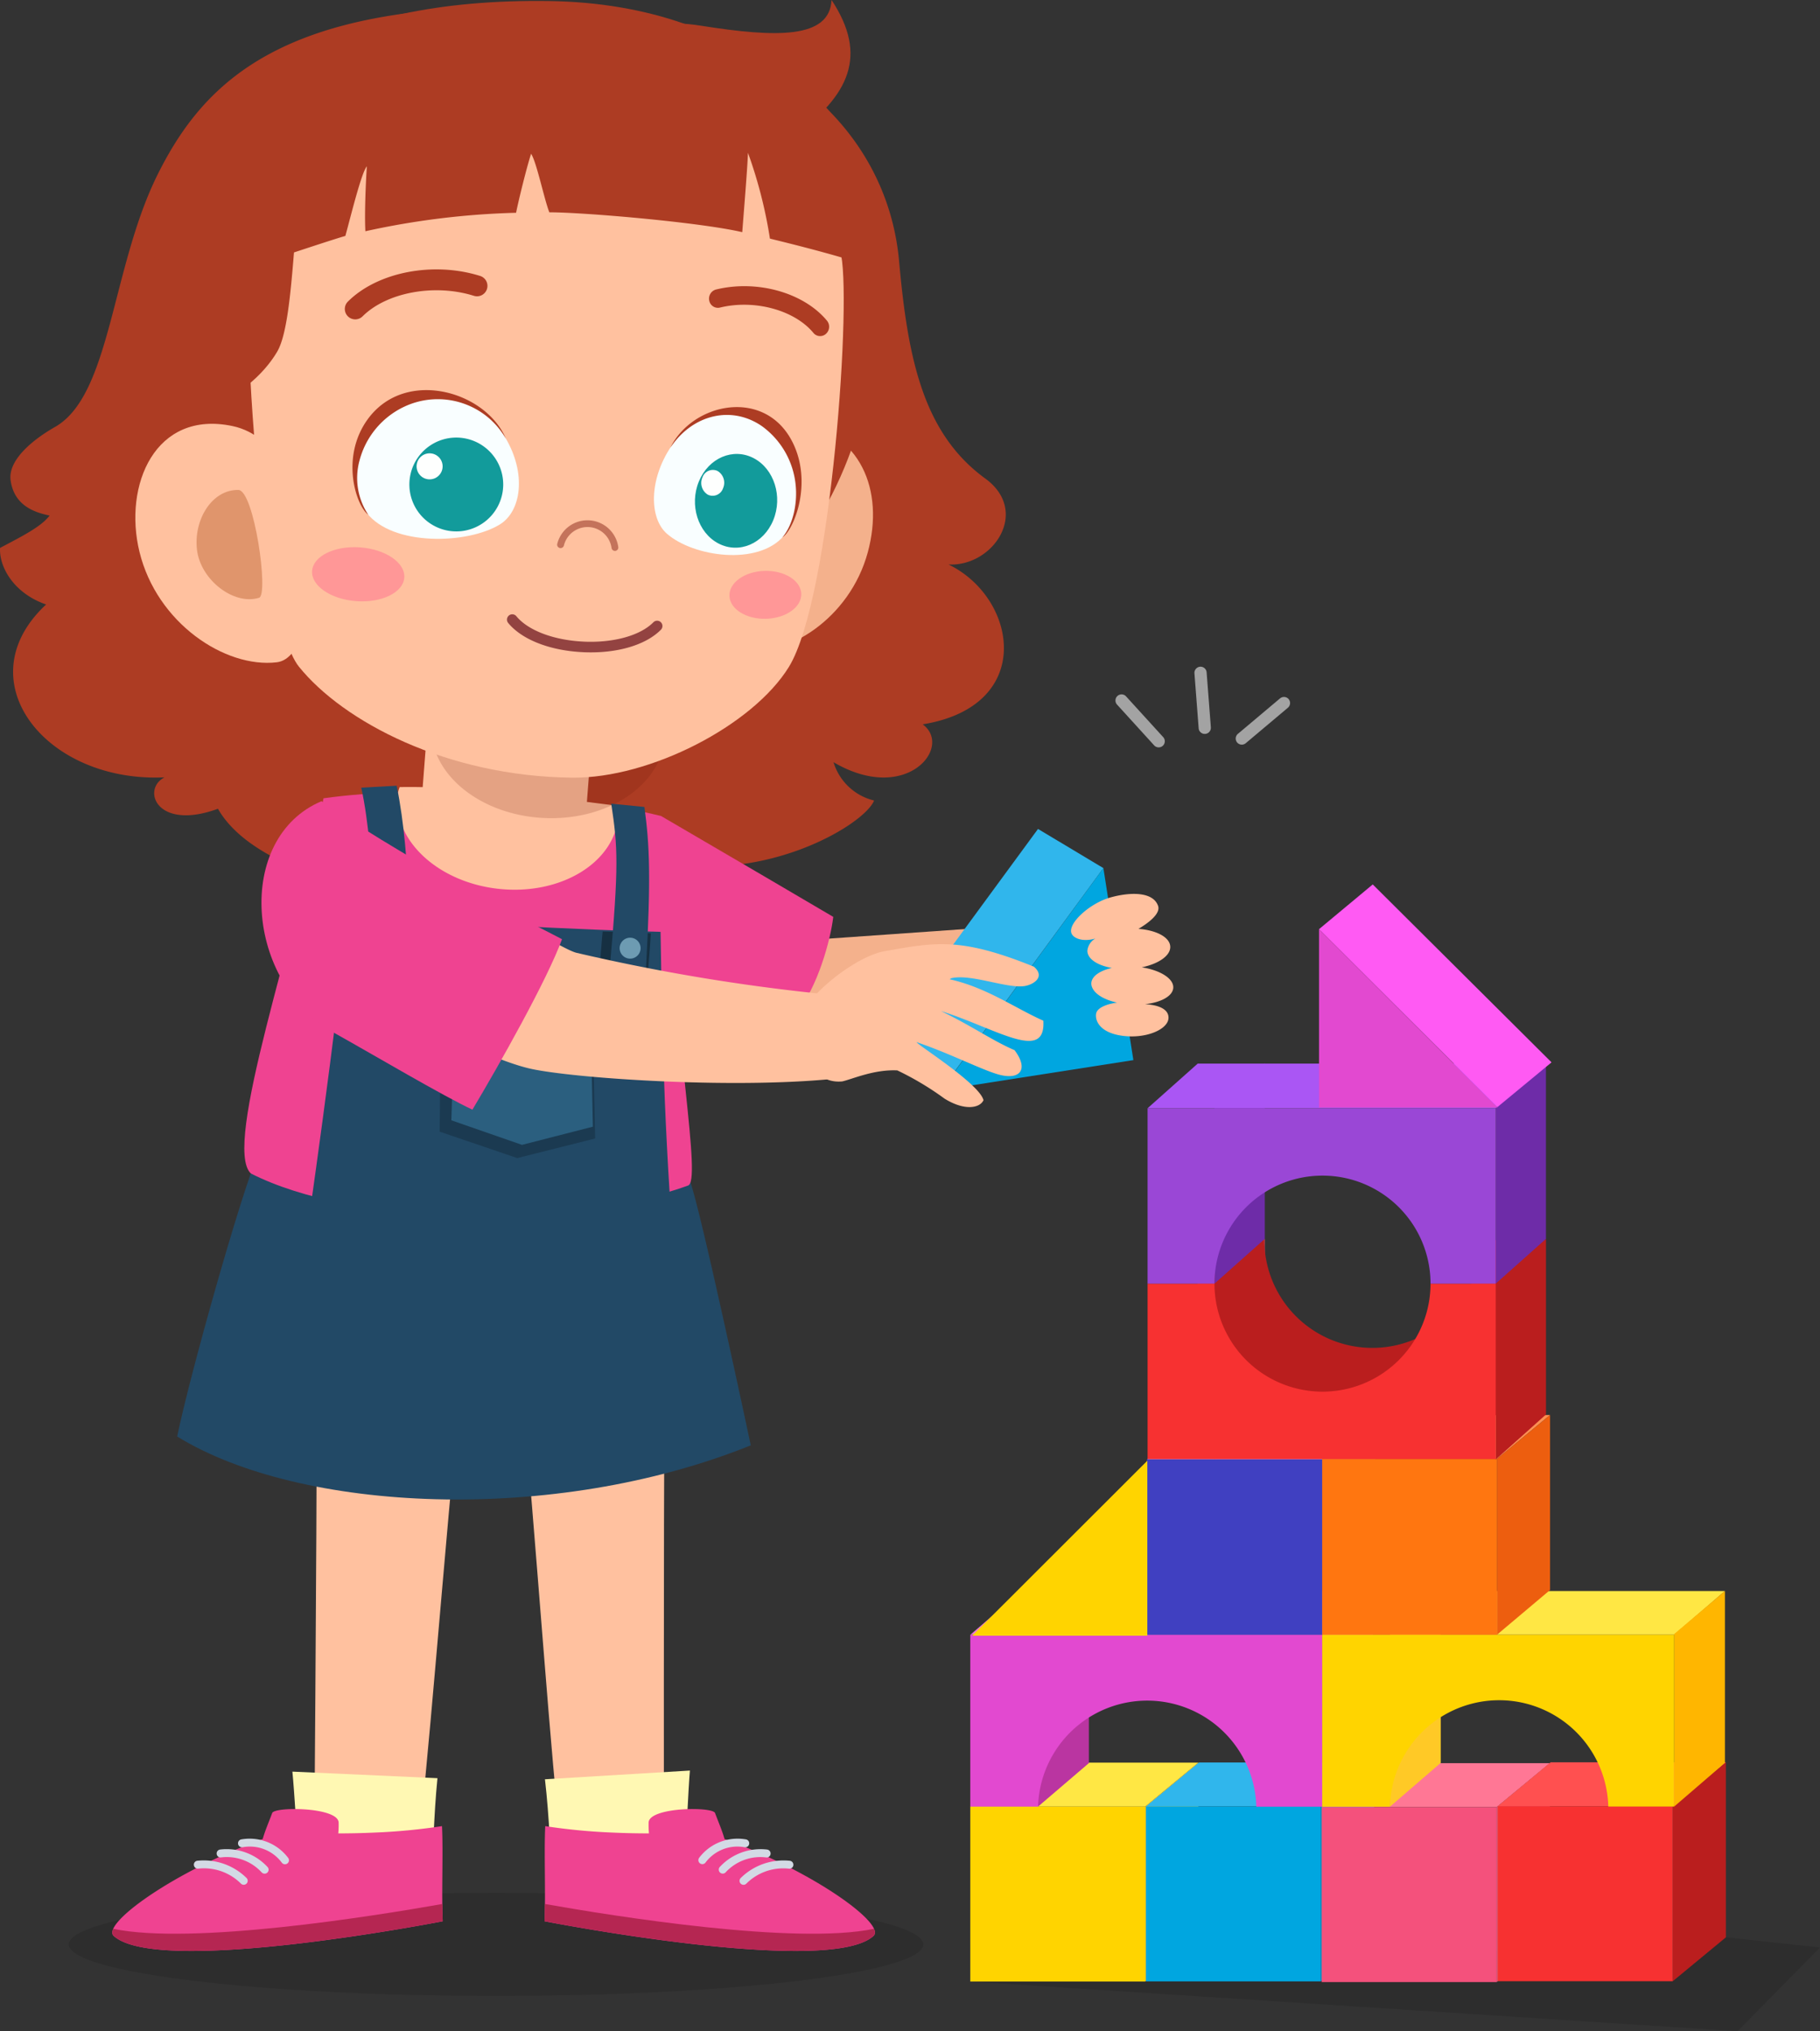 <svg id="Group_1394" data-name="Group 1394" xmlns="http://www.w3.org/2000/svg" width="277.141" height="309.331" viewBox="0 0 277.141 309.331">
  <rect x="0" y="0" width="277.141" height="309.331" fill="#333333" stroke="none"/>
  <g id="Group_1055" data-name="Group 1055" transform="translate(147.75 134.685)">
    <path id="Path_5512" data-name="Path 5512" d="M3202.516,1769.692l115.055-6.735,14.336,1.547-12.565,12.761Z" transform="translate(-3202.516 -1602.62)" opacity="0.12"/>
    <g id="Group_1044" data-name="Group 1044" transform="translate(0 133.737)">
      <path id="Path_5513" data-name="Path 5513" d="M3202.516,1639.291l8.047-6.694h26.683l-8.091,6.694Z" transform="translate(-3202.516 -1632.597)" fill="#ffe744"/>
      <path id="Path_5514" data-name="Path 5514" d="M3333.056,1665.932l8.091-6.686V1632.6l-8.091,6.694Z" transform="translate(-3306.418 -1632.597)" fill="#ffc926"/>
      <rect id="Rectangle_186" data-name="Rectangle 186" width="26.637" height="26.642" transform="translate(0 6.694)" fill="#ffd400"/>
    </g>
    <g id="Group_1045" data-name="Group 1045" transform="translate(26.753 133.714)">
      <path id="Path_5515" data-name="Path 5515" d="M3333.622,1639.172l8.06-6.686h26.683l-8.092,6.686Z" transform="translate(-3333.622 -1632.486)" fill="#30b6ec"/>
      <path id="Path_5516" data-name="Path 5516" d="M3464.226,1665.822l8.091-6.686v-26.649l-8.091,6.686Z" transform="translate(-3437.575 -1632.486)" fill="#0e98ce"/>
      <rect id="Rectangle_187" data-name="Rectangle 187" width="26.651" height="26.649" transform="translate(0 6.686)" fill="#00a6e0"/>
    </g>
    <g id="Group_1046" data-name="Group 1046" transform="translate(0 107.556)">
      <path id="Path_5517" data-name="Path 5517" d="M3260.835,1530.552l-7.735,6.618v-26.23l7.735-6.645Z" transform="translate(-3242.778 -1504.296)" fill="#ba35a1"/>
      <path id="Path_5518" data-name="Path 5518" d="M3210.261,1504.521l-7.745,6.663H3256.1l7.73-6.663Z" transform="translate(-3202.516 -1504.475)" fill="#e877d5"/>
      <path id="Path_5519" data-name="Path 5519" d="M3472.854,1530.731l-7.729,6.631v-26.179l7.729-6.663Z" transform="translate(-3411.538 -1504.475)" fill="#bf59b7"/>
      <path id="Path_5520" data-name="Path 5520" d="M3202.518,1537.173v26.166h10.322a16.626,16.626,0,0,1,33.238.013H3256.1v-26.179Z" transform="translate(-3202.518 -1530.464)" fill="#e249d0"/>
    </g>
    <g id="Group_1047" data-name="Group 1047" transform="translate(53.509 133.819)">
      <path id="Path_5521" data-name="Path 5521" d="M3464.743,1639.688,3472.8,1633h26.683l-8.092,6.688Z" transform="translate(-3464.743 -1633)" fill="#ff7795"/>
      <path id="Path_5522" data-name="Path 5522" d="M3595.344,1666.336l8.092-6.686V1633l-8.092,6.688Z" transform="translate(-3568.694 -1633)" fill="#d85977"/>
      <rect id="Rectangle_188" data-name="Rectangle 188" width="26.65" height="26.649" transform="translate(0 6.687)" fill="#f4517c"/>
    </g>
    <g id="Group_1048" data-name="Group 1048" transform="translate(80.313 133.688)">
      <path id="Path_5523" data-name="Path 5523" d="M3596.1,1639.046l8.059-6.687h26.683l-8.091,6.687Z" transform="translate(-3596.095 -1632.36)" fill="#ff5050"/>
      <path id="Path_5524" data-name="Path 5524" d="M3726.7,1665.7l8.091-6.686V1632.36l-8.091,6.687Z" transform="translate(-3700.046 -1632.36)" fill="#ba1e1e"/>
      <rect id="Rectangle_189" data-name="Rectangle 189" width="26.65" height="26.649" transform="translate(0 6.687)" fill="#f73131"/>
    </g>
    <g id="Group_1049" data-name="Group 1049" transform="translate(53.587 107.51)">
      <path id="Path_5525" data-name="Path 5525" d="M3523.434,1530.328,3515.7,1537v-26.288l7.738-6.645Z" transform="translate(-3505.376 -1504.072)" fill="#ffc926"/>
      <path id="Path_5526" data-name="Path 5526" d="M3472.854,1504.521l-7.729,6.663h53.6l7.73-6.663Z" transform="translate(-3465.125 -1504.429)" fill="#ffe744"/>
      <path id="Path_5527" data-name="Path 5527" d="M3735.516,1530.686l-7.73,6.659v-26.271l7.73-6.553Z" transform="translate(-3674.188 -1504.429)" fill="#ffb600"/>
      <path id="Path_5528" data-name="Path 5528" d="M3465.125,1537.173v26.179h10.32a16.629,16.629,0,0,1,33.247-.018h10.032v-26.161Z" transform="translate(-3465.125 -1530.418)" fill="#ffd400"/>
    </g>
    <g id="Group_1050" data-name="Group 1050" transform="translate(26.894 80.906)">
      <path id="Path_5529" data-name="Path 5529" d="M3334.315,1380.382l8.059-6.687h26.683l-8.049,6.687Z" transform="translate(-3334.315 -1373.696)" fill="#a66dc6"/>
      <path id="Path_5530" data-name="Path 5530" d="M3465.125,1407.054l8.05-6.709V1373.7l-8.05,6.687Z" transform="translate(-3438.432 -1373.696)" fill="#7d4fa8"/>
      <rect id="Rectangle_190" data-name="Rectangle 190" width="26.693" height="26.672" transform="translate(0 6.687)" fill="#4040c1"/>
    </g>
    <g id="Group_1051" data-name="Group 1051" transform="translate(53.587 80.798)">
      <path id="Path_5531" data-name="Path 5531" d="M3465.125,1379.853l8.017-6.687h26.684l-8.092,6.687Z" transform="translate(-3465.125 -1373.166)" fill="#ff9053"/>
      <path id="Path_5532" data-name="Path 5532" d="M3595.522,1406.633l8.091-6.817v-26.65l-8.091,6.687Z" transform="translate(-3568.914 -1373.166)" fill="#ed5e0f"/>
      <rect id="Rectangle_191" data-name="Rectangle 191" width="26.609" height="26.78" transform="translate(0 6.687)" fill="#ff7610"/>
    </g>
    <path id="Path_5533" data-name="Path 5533" d="M3203.908,1433.935h26.677v-26.649Z" transform="translate(-3203.625 -1319.526)" fill="#ffd400"/>
    <g id="Group_1052" data-name="Group 1052" transform="translate(26.997 53.979)">
      <path id="Path_5534" data-name="Path 5534" d="M3392.4,1241.74l-7.657,6.813v26.788l7.657-6.857Z" transform="translate(-3374.552 -1241.74)" fill="#e8546d"/>
      <path id="Path_5535" data-name="Path 5535" d="M3602.26,1241.74l-7.652,6.815v26.786l7.652-6.857Z" transform="translate(-3541.596 -1241.74)" fill="#ba1e1e"/>
      <path id="Path_5536" data-name="Path 5536" d="M3372.025,1269.147v-26.711h10.189a16.446,16.446,0,1,0,32.892.023h9.942v26.688Z" transform="translate(-3364.433 -1242.294)" fill="#ba1e1e"/>
      <path id="Path_5537" data-name="Path 5537" d="M3334.82,1301.835v-26.707h10.187a16.449,16.449,0,1,0,32.9,0h9.927v26.706Z" transform="translate(-3334.82 -1268.315)" fill="#f73131"/>
    </g>
    <g id="Group_1053" data-name="Group 1053" transform="translate(26.997 27.236)">
      <path id="Path_5538" data-name="Path 5538" d="M3392.4,1137.424l-7.657,6.813v-26.784l7.657-6.773Z" transform="translate(-3374.552 -1110.681)" fill="#6e2ca8"/>
      <path id="Path_5539" data-name="Path 5539" d="M3342.456,1110.912l-7.636,6.8h53.012l7.652-6.8Z" transform="translate(-3334.82 -1110.865)" fill="#aa56f4"/>
      <path id="Path_5540" data-name="Path 5540" d="M3602.26,1137.608l-7.652,6.815v-26.786l7.652-6.726Z" transform="translate(-3541.596 -1110.865)" fill="#6e2ca8"/>
      <path id="Path_5541" data-name="Path 5541" d="M3334.82,1144.238v26.709h10.187a16.449,16.449,0,1,1,32.9,0h9.927v-26.711Z" transform="translate(-3334.82 -1137.39)" fill="#9a47d6"/>
    </g>
    <g id="Group_1054" data-name="Group 1054" transform="translate(53.102)">
      <path id="Path_5542" data-name="Path 5542" d="M3462.745,984.026l8.184-6.815,27.225,27.094-8.247,6.815Z" transform="translate(-3462.745 -977.211)" fill="#ff5af3"/>
      <path id="Path_5543" data-name="Path 5543" d="M3489.935,1037.773h-27.189v-27.162Z" transform="translate(-3462.745 -1003.795)" fill="#e249d0"/>
    </g>
  </g>
  <g id="Group_1064" data-name="Group 1064" transform="translate(0 0)">
    <ellipse id="Ellipse_140" data-name="Ellipse 140" cx="65.053" cy="7.853" rx="65.053" ry="7.853" transform="translate(10.48 288.248)" opacity="0.12"/>
    <path id="Path_5544" data-name="Path 5544" d="M2628.473,394.092c-9.491-6.91-11.784-18.358-13.111-33.12-1.765-19.635-18.81-38.056-55.784-38.677-37.651-.633-49.874,11.037-57.063,25.4-7.11,14.207-7.149,33.691-15.666,38.546-3.7,2.109-7.2,5.191-6.776,8.151.539,3.779,3.517,4.851,5.932,5.35-1.222,1.637-3.961,3.045-7.541,4.927-.158,2.953,2.151,6.943,7.016,8.616-3.468,3.221-5.007,6.765-5.029,10.179-.054,8.8,9.982,16.755,23.055,16.147-3.538,1.809-1.22,8.215,8.138,4.782,8.987,15.816,56.9,18.241,64.366,7.235,16.918,5.359,33.962-4.545,35.548-8.491a8.535,8.535,0,0,1-6.177-5.835c11.089,6.513,18.245-2.332,13.579-5.764,17.255-2.815,14.4-19.286,3.929-24.345C2629.679,407.554,2635.384,399.124,2628.473,394.092Z" transform="translate(-2478.456 -321.231)" fill="#ad3c23"/>
    <path id="Path_5545" data-name="Path 5545" d="M2729.39,1369.5c-.22,1.921-16.267,2.08-16.254.14.13-18.837.553-70.536.207-78.037l22.925,4.244C2734.105,1314.22,2730.914,1356.184,2729.39,1369.5Z" transform="translate(-2665.248 -1092.766)" fill="#ffc19f"/>
    <path id="Path_5546" data-name="Path 5546" d="M2717.75,1655.61c-.058.525-19.943-.046-19.988-.684-.355-5.033-.819-12.9-1.1-15.617l22.091,1C2718.156,1646.151,2718.122,1652.25,2717.75,1655.61Z" transform="translate(-2652.138 -1369.518)" fill="#fff8b3"/>
    <g id="Group_1056" data-name="Group 1056" transform="translate(17.099 275.49)">
      <path id="Path_5547" data-name="Path 5547" d="M2585.16,1671.8c.306-1.156.947-2.623,1.441-3.964.367-.994,10.071-.916,10.118,1.468a14.365,14.365,0,0,1-.055,1.637c1.661,0,3.461-.032,5.361-.117a91.844,91.844,0,0,0,10.431-.987c.2,3.768-.076,10.3.112,14.486,0,0-43.218,8.462-50.091,2.24C2560.54,1684.811,2571.342,1676.86,2585.16,1671.8Z" transform="translate(-2562.251 -1667.235)" fill="#ef4391"/>
      <path id="Path_5548" data-name="Path 5548" d="M2612.517,1738.1c.009.932.024,1.829.06,2.627,0,0-43.217,8.462-50.091,2.241-.273-.248-.289-.62-.082-1.088C2574.367,1744.376,2601.77,1740,2612.517,1738.1Z" transform="translate(-2562.26 -1723.643)" fill="#b52652"/>
      <path id="Path_5549" data-name="Path 5549" d="M2636.511,1692.876a.606.606,0,1,0,.961-.737,7.336,7.336,0,0,0-7.148-2.788.606.606,0,0,0,.271,1.182A6.054,6.054,0,0,1,2636.511,1692.876Zm-3.047,1.5a.6.6,0,0,0,.463.185.6.6,0,0,0,.41-1.024,8.482,8.482,0,0,0-7.206-2.65.606.606,0,0,0-.527.675.592.592,0,0,0,.676.526A7.2,7.2,0,0,1,2633.463,1694.38Zm-10.323-1.071a.6.6,0,0,0,.7.489,7.949,7.949,0,0,1,6.45,2.28.606.606,0,1,0,.839-.874,9.284,9.284,0,0,0-7.5-2.6A.6.6,0,0,0,2623.141,1693.309Z" transform="translate(-2610.708 -1684.724)" fill="#d3dae5"/>
    </g>
    <path id="Path_5550" data-name="Path 5550" d="M2869.405,1362.072c.206,1.922,16.253,2.194,16.253.254,0-18.838-.057-70.538.342-78.036l-22.953,4.082C2865.081,1306.758,2867.976,1348.743,2869.405,1362.072Z" transform="translate(-2784.568 -1086.944)" fill="#ffc19f"/>
    <path id="Path_5551" data-name="Path 5551" d="M2886.353,1655.125c.065.524,19.94-.34,19.976-.979.28-5.038.628-12.915.864-15.632l-22.073,1.33C2885.807,1645.673,2885.931,1651.772,2886.353,1655.125Z" transform="translate(-2802.137 -1368.886)" fill="#fff8b3"/>
    <g id="Group_1057" data-name="Group 1057" transform="translate(82.918 275.49)">
      <path id="Path_5552" data-name="Path 5552" d="M2912.209,1671.8c-.306-1.156-.946-2.623-1.441-3.964-.367-.994-10.07-.916-10.117,1.468a14.373,14.373,0,0,0,.054,1.637c-1.66,0-3.46-.032-5.361-.117a91.879,91.879,0,0,1-10.431-.987c-.2,3.768.076,10.3-.111,14.486,0,0,43.218,8.462,50.09,2.24C2936.83,1684.811,2926.027,1676.86,2912.209,1671.8Z" transform="translate(-2884.802 -1667.235)" fill="#ef4391"/>
      <path id="Path_5553" data-name="Path 5553" d="M2884.861,1738.1c-.009.932-.024,1.829-.06,2.627,0,0,43.218,8.462,50.09,2.241.274-.248.289-.62.083-1.088C2923.011,1744.376,2895.608,1740,2884.861,1738.1Z" transform="translate(-2884.802 -1723.643)" fill="#b52652"/>
      <path id="Path_5554" data-name="Path 5554" d="M3006.609,1690.533a.606.606,0,0,0,.271-1.182,7.336,7.336,0,0,0-7.148,2.788.605.605,0,0,0,.961.737A6.056,6.056,0,0,1,3006.609,1690.533Zm3.315,1.559a.592.592,0,0,0,.676-.526.605.605,0,0,0-.527-.675,8.482,8.482,0,0,0-7.205,2.65.606.606,0,0,0,.874.839A7.194,7.194,0,0,1,3009.924,1692.092Zm3.651.514a9.283,9.283,0,0,0-7.5,2.6.606.606,0,1,0,.839.874,7.949,7.949,0,0,1,6.45-2.28.6.6,0,0,0,.7-.489A.606.606,0,0,0,3013.575,1692.606Z" transform="translate(-2976.18 -1684.724)" fill="#d3dae5"/>
    </g>
    <path id="Path_5555" data-name="Path 5555" d="M3089.4,1019.21l-23.925,3.736-1.89-10.825,28.712-2.015Z" transform="translate(-2944.182 -868.708)" fill="#f4b18c"/>
    <path id="Path_5556" data-name="Path 5556" d="M2959.4,956.023c-6.278,2.7-21.643,7.838-28.687,8.595-2.583-13.038,7.2-38.975,8.042-38.482,11.138,6.489,23,13.464,26.213,15.356C2964.579,944.96,2962.551,952.344,2959.4,956.023Z" transform="translate(-2838.084 -801.867)" fill="#ef4391"/>
    <path id="Path_5557" data-name="Path 5557" d="M2610.654,1218.793c18.73,11.558,57.275,13.474,87.349,1.35,0,0-7.616-35.9-9.267-40.28-15.479-.05-52.64-6.428-65.678-4.336C2620.214,1182.313,2612.645,1209.224,2610.654,1218.793Z" transform="translate(-2583.678 -1000.039)" fill="#224966"/>
    <path id="Path_5558" data-name="Path 5558" d="M2661.777,966.176c15.416,7.859,47.351,8.765,66.538,1.847,2.152-.555-1.845-20.646-4.069-56.282-13.9-3.44-36.556-4.8-51.41-2.7C2668.724,929.885,2657.364,962.1,2661.777,966.176Z" transform="translate(-2623.572 -787.473)" fill="#ef4391"/>
    <path id="Path_5559" data-name="Path 5559" d="M2808.483,909.161a4.1,4.1,0,0,0-.006-1.779c-9.234-1.175-23.312-3.068-33.29-2.864a7.873,7.873,0,0,0-.329,1.143c-.725,6.965,6.214,13.394,15.5,14.361S2807.758,916.126,2808.483,909.161Z" transform="translate(-2714.333 -784.654)" fill="#ffc19f"/>
    <path id="Path_5560" data-name="Path 5560" d="M2819.052,824.066l-1.581,20.5c-.34,4.408-6.218,7.55-13.13,7.018s-12.238-4.539-11.9-8.948l1.581-20.5Z" transform="translate(-2728.359 -719.095)" fill="#ffc19f"/>
    <path id="Path_5561" data-name="Path 5561" d="M2835.819,853.1a9.511,9.511,0,0,0-.338-2.775,272.226,272.226,0,0,0-34.938-.139,8.454,8.454,0,0,0-.277,1.221c-.351,7.364,7.323,13.713,17.142,14.181S2835.469,860.459,2835.819,853.1Z" transform="translate(-2734.589 -741.019)" fill="#6b1808" opacity="0.18"/>
    <g id="Group_1060" data-name="Group 1060" transform="translate(20.61 0)">
      <path id="Path_5562" data-name="Path 5562" d="M3020.2,650.8c-2.75,10.13-12.448,16.221-19.632,14.978s-8.413-9.675-6.965-19.476,8.454-16.764,15.635-15.5C3019.055,632.536,3022.786,641.273,3020.2,650.8Z" transform="translate(-2908.669 -566.685)" fill="#f4b18c"/>
      <path id="Path_5563" data-name="Path 5563" d="M2590.51,358.951c-5.03,38.666,25.125,61.434,56.965,62.085s55.571-25.914,53.117-63.717c-1.362-20.99-19.4-39-49.823-39.423C2618.387,317.447,2594.409,328.978,2590.51,358.951Z" transform="translate(-2587.815 -317.739)" fill="#ad3c23"/>
      <path id="Path_5564" data-name="Path 5564" d="M2664.661,414.317c-3.008,6.236.274,61.287,6.626,69.163,6.737,8.355,22.471,16.7,41.621,16.9,11.828.121,27.455-7.928,32.972-16.84,6.528-10.546,9.721-57.412,7.824-63.334-6.412-20-23.92-21.037-46.836-21.517C2685.429,398.236,2672.464,398.138,2664.661,414.317Z" transform="translate(-2646.377 -381.953)" fill="#ffc19f"/>
      <path id="Path_5565" data-name="Path 5565" d="M2580.088,652.964c2.641,10.819,13.02,17.743,20.914,16.807s7.431-32.971-6.733-35.97C2582.474,631.3,2577.6,642.8,2580.088,652.964Z" transform="translate(-2579.457 -568.916)" fill="#ffc19f"/>
      <path id="Path_5566" data-name="Path 5566" d="M2625.2,691.931c.542,4.562,5.583,8.49,9.454,7.3,1.51-.465-.753-16.38-3.149-16.421C2627.458,682.736,2624.662,687.369,2625.2,691.931Z" transform="translate(-2615.814 -608.197)" fill="#e0956c"/>
      <path id="Path_5567" data-name="Path 5567" d="M2711.336,729.125c-.167,2.261,2.841,4.326,6.718,4.612s7.154-1.316,7.321-3.578-2.842-4.326-6.717-4.611S2711.5,726.864,2711.336,729.125Z" transform="translate(-2684.42 -642.19)" fill="#ff9797"/>
      <path id="Path_5568" data-name="Path 5568" d="M3022.771,746.981c.05,2.016,2.542,3.588,5.564,3.51s5.43-1.773,5.379-3.788-2.543-3.587-5.564-3.511S3022.719,744.965,3022.771,746.981Z" transform="translate(-2932.308 -656.258)" fill="#ff9797"/>
      <path id="Path_5569" data-name="Path 5569" d="M2868.5,781.389l-.144-.009c-5.038-.234-9.3-1.9-11.4-4.449a.807.807,0,1,1,1.246-1.027c1.791,2.176,5.709,3.656,10.227,3.865l.136.009c4.5.183,8.516-.943,10.5-2.952a.807.807,0,1,1,1.146,1.138C2877.879,780.314,2873.507,781.592,2868.5,781.389Z" transform="translate(-2800.182 -682.062)" fill="#934341"/>
      <path id="Path_5570" data-name="Path 5570" d="M2894.74,709.726a.52.52,0,0,0,.534-.406,3.7,3.7,0,0,1,7.249.365.518.518,0,1,0,1.032-.094,4.741,4.741,0,0,0-9.3-.495.52.52,0,0,0,.4.619Z" transform="translate(-2830.012 -626.261)" fill="#c4735b"/>
      <path id="Path_5571" data-name="Path 5571" d="M2737.445,525.826a1.576,1.576,0,0,0,1.033-.461c3.667-3.649,10.93-5,16.909-3.137a1.587,1.587,0,1,0,.944-3.029c-7.134-2.221-15.587-.573-20.092,3.921a1.586,1.586,0,0,0,1.206,2.706Z" transform="translate(-2703.875 -477.192)" fill="#ad3c23"/>
      <path id="Path_5572" data-name="Path 5572" d="M3024.318,538.332a1.326,1.326,0,0,0,1.065-.336,1.456,1.456,0,0,0,.154-1.994c-3.542-4.282-10.649-6.277-16.9-4.752a1.434,1.434,0,0,0-1.029,1.7,1.343,1.343,0,0,0,1.626,1.052c5.238-1.286,11.357.371,14.231,3.854A1.321,1.321,0,0,0,3024.318,538.332Z" transform="translate(-2920.215 -487.161)" fill="#ad3c23"/>
      <path id="Path_5573" data-name="Path 5573" d="M2693.382,333.688c-7.437-5.924-22.408-10.553-37.111-10.74-15.31-.195-37.844.947-49.983,13.722-10.49,11.039-11.3,24.748-8.884,45.538,3.557,4.68,13.193-.364,17.036-6.9,1.45-2.465,2.029-8.56,2.558-15.112,1.442-.473,6.42-2.12,7.824-2.512.817-2.961,2.44-9.642,3.271-10.6-.146,2.148-.377,7.119-.225,9.886a120.648,120.648,0,0,1,22.948-2.812c.4-1.989,1.6-6.863,2.286-8.984.828,1.213,2.016,7.011,2.78,8.912,5.275,0,22.89,1.514,29.375,3.023.334-4.262.789-9.817.871-12.082a70.046,70.046,0,0,1,3.344,13.06c1.112.3,13.492,3.2,18.68,5.545C2707.655,353.793,2703.275,341.568,2693.382,333.688Z" transform="translate(-2592.841 -321.755)" fill="#ad3c23"/>
      <g id="Group_1058" data-name="Group 1058" transform="translate(78.97 61.994)">
        <path id="Path_5574" data-name="Path 5574" d="M2969.073,630.35c-3.432,5.118-3.319,10.943-.647,13.282,4.025,3.524,13.883,4.948,17.81.321,3.8-4.482,2.484-13.048-3.173-16.977C2978.109,623.536,2972.394,625.4,2969.073,630.35Z" transform="translate(-2966.456 -624.353)" fill="#f9feff"/>
        <path id="Path_5575" data-name="Path 5575" d="M2997.35,626.391c-4.147-8.387-15.209-6.143-18.632.763,3.429-5.115,9.37-6.439,13.948-3.262a12.553,12.553,0,0,1,5.127,8.959c.3,2.906-.436,6.112-2.016,7.974C2997.549,639.646,3000.4,632.559,2997.35,626.391Z" transform="translate(-2976.215 -620.983)" fill="#ad3c23"/>
        <path id="Path_5576" data-name="Path 5576" d="M2997.636,660.136c-1.479,3.588-.143,7.82,2.984,9.45s6.86.044,8.339-3.545.143-7.819-2.984-9.45S2999.114,656.548,2997.636,660.136Z" transform="translate(-2990.793 -648.815)" fill="#129b9b"/>
        <path id="Path_5577" data-name="Path 5577" d="M3001.982,668.973a2.082,2.082,0,0,0,.828,2.623,1.677,1.677,0,0,0,2.314-.984,2.082,2.082,0,0,0-.829-2.622A1.676,1.676,0,0,0,3001.982,668.973Z" transform="translate(-2994.6 -658.256)" fill="#fefffe"/>
      </g>
      <g id="Group_1059" data-name="Group 1059" transform="translate(33.064 59.408)">
        <path id="Path_5578" data-name="Path 5578" d="M2766.369,619.518c3.291,5.485,2.478,11.261-.826,13.272-4.98,3.032-16.327,3.3-20.237-1.76-3.787-4.9-1.283-13.255,5.594-16.5C2756.921,611.693,2763.184,614.21,2766.369,619.518Z" transform="translate(-2743.121 -612.322)" fill="#f9feff"/>
        <path id="Path_5579" data-name="Path 5579" d="M2743.8,612.761c5.689-7.849,17.971-4.328,21.041,2.933a11.954,11.954,0,0,0-15.436-4.87,12.575,12.575,0,0,0-6.868,8.3,10.083,10.083,0,0,0,1.349,8.158C2742.02,625.907,2739.622,618.533,2743.8,612.761Z" transform="translate(-2741.489 -608.312)" fill="#ad3c23"/>
        <path id="Path_5580" data-name="Path 5580" d="M2798.249,651.161a7.144,7.144,0,1,0-.659,2.757A7.142,7.142,0,0,0,2798.249,651.161Z" transform="translate(-2775.301 -636.54)" fill="#129b9b"/>
        <path id="Path_5581" data-name="Path 5581" d="M2789.5,656.651a1.981,1.981,0,1,0,2.63-.966A1.98,1.98,0,0,0,2789.5,656.651Z" transform="translate(-2779.553 -645.873)" fill="#fefffe"/>
      </g>
      <path id="Path_5582" data-name="Path 5582" d="M2979.311,337.935c8.449-6.279,11.341-12.272,5.749-20.759-.3,5.912-8.338,5.746-19.856,3.92C2943.6,317.67,2964.159,341.082,2979.311,337.935Z" transform="translate(-2879.044 -317.176)" fill="#ad3c23"/>
    </g>
    <g id="Group_1061" data-name="Group 1061" transform="translate(46.517 119.658)">
      <path id="Path_5583" data-name="Path 5583" d="M2762.463,1051.393c-5.741,2.987-48.933,6.3-56.049-1.05,0,0,4.979-34.284,6.322-49.871,10,.89,38.741,2.309,47.748,2.474C2760.68,1012.957,2760.752,1028.643,2762.463,1051.393Z" transform="translate(-2706.414 -980.698)" fill="#224966"/>
      <path id="Path_5584" data-name="Path 5584" d="M2830.213,1091.725l-11.859,2.982-11.817-4.025.187-18.208,23.14,1.707Z" transform="translate(-2786.106 -1038.009)" opacity="0.21"/>
      <path id="Path_5585" data-name="Path 5585" d="M2836.794,1092.432,2826,1095.2l-10.759-3.74.494-15.843,20.712.729Z" transform="translate(-2793.031 -1040.513)" fill="#2b5f7f"/>
      <path id="Path_5586" data-name="Path 5586" d="M2926.136,1012.359c2.532.089,4.937.1,7.336.287-.1,1.8-.351,5.177-.487,6.124l-7.373-.173C2925.728,1017.389,2925.963,1014.109,2926.136,1012.359Z" transform="translate(-2880.884 -990.16)" opacity="0.35"/>
      <path id="Path_5587" data-name="Path 5587" d="M2938.992,942.142c.785-14.124.551-18.869-.233-24.7l-5.053-.5c1.007,6.667,1.168,9.319-.223,25.032Z" transform="translate(-2887.147 -914.212)" fill="#224966"/>
      <path id="Path_5588" data-name="Path 5588" d="M2940.873,1018.744a1.594,1.594,0,1,0,1.406-1.766A1.6,1.6,0,0,0,2940.873,1018.744Z" transform="translate(-2893.022 -993.829)" fill="#6d9bb2"/>
      <path id="Path_5589" data-name="Path 5589" d="M2753.892,1010.179l7.007.209c-.01-.7-.246-4.636-.335-6.621-2.575-.181-4.773-.365-6.476-.549C2753.994,1005.24,2753.883,1009.515,2753.892,1010.179Z" transform="translate(-2744.203 -982.884)" opacity="0.35"/>
      <path id="Path_5590" data-name="Path 5590" d="M2749.776,929.659c-.009-.652.577-15.17-1.717-25.8l5.391-.293c2.317,11.332,1.852,25.774,1.862,26.465Z" transform="translate(-2739.561 -903.57)" fill="#224966"/>
      <path id="Path_5591" data-name="Path 5591" d="M2763.3,1011.471a1.595,1.595,0,1,0,1.407-1.765A1.6,1.6,0,0,0,2763.3,1011.471Z" transform="translate(-2751.681 -988.04)" fill="#6d9bb2"/>
    </g>
    <g id="Group_1062" data-name="Group 1062" transform="translate(39.813 122.012)">
      <path id="Path_5592" data-name="Path 5592" d="M2842.178,1019.191c.979-.122-2.2-12.556-3.5-12.7a297.485,297.485,0,0,1-37.567-6.273c-2.347-.558-12.824-7.561-14.386-7.164-4.033,4.393-8.554,8.526-13.2,14.78,9.021,6.172,16.805,9.142,20.342,9.981C2800.379,1019.356,2826.6,1021.124,2842.178,1019.191Z" transform="translate(-2753.132 -977.131)" fill="#ffc19f"/>
      <path id="Path_5593" data-name="Path 5593" d="M2705.688,962.076c-4.581-2.142-14.878-8.248-20.866-11.592-13.886-7.757-15.317-29.827-2.114-35.381,16.029,10.89,34.047,19.613,36.624,21.012C2717.037,942.376,2709.755,955.265,2705.688,962.076Z" transform="translate(-2673.563 -915.103)" fill="#ef4391"/>
    </g>
    <g id="Group_1063" data-name="Group 1063" transform="translate(133.31 126.236)">
      <path id="Path_5594" data-name="Path 5594" d="M3166.46,941.768l-9.956-5.962-24.753,33.745,10.024,5.95Z" transform="translate(-3131.751 -935.806)" fill="#30b6ec"/>
      <path id="Path_5595" data-name="Path 5595" d="M3180.776,998.833l29.271-4.571-4.566-29.241Z" transform="translate(-3170.772 -959.06)" fill="#00a6e0"/>
    </g>
    <path id="Path_5596" data-name="Path 5596" d="M3108.1,1028.165c-2.746.329-8.1-1.9-11.024-1.217a1.711,1.711,0,0,0-.281.169c5.632,1.252,9.965,4.4,14.269,6.306.4,6.448-7.2,1.169-15.587-1.467,4.843,2.348,7.813,4.5,11.2,5.954,2.278,3.023.763,4.715-2.738,3.621-2.706-.846-7.278-3.179-12.137-4.83-.462.05,9.522,6.265,10.148,8.828-.537,1.2-2.866,1.667-5.924-.231a45.179,45.179,0,0,0-7.2-4.306c-3.567-.171-6.9,1.355-8.389,1.679-5.479.53-6.989-7.078-6.787-8.6.522-3.964,8.705-10.444,13.264-11.237,7.641-1.329,11.447-2.2,22.708,2.364C3111.486,1026.8,3109.441,1028.005,3108.1,1028.165Z" transform="translate(-2952.188 -877.988)" fill="#ffc19f"/>
    <path id="Path_5597" data-name="Path 5597" d="M3292.537,1003.151c.009-1.3-1.469-1.951-3.58-2.064,2.336-.253,4.1-1.159,4.289-2.367.225-1.436-1.857-2.8-4.783-3.249,2.5-.515,4.324-1.725,4.341-3.077.018-1.455-2.055-2.578-4.845-2.777,1.6-.95,3.391-2.339,2.99-3.5-.734-2.124-4.073-2.159-7.209-1.3s-6.431,3.853-6.012,5.383c.231.839,1.74,1.464,3.681.878a2.454,2.454,0,0,0-1.229,1.843c-.015,1.253,1.521,2.26,3.727,2.644-1.731.39-2.954,1.182-3.11,2.177s.884,2.426,3.894,3.1c-1.557.223-3.028.777-3.177,1.693-.183,1.121.626,2.915,4.03,3.365C3289.13,1006.381,3292.524,1004.915,3292.537,1003.151Z" transform="translate(-3114.602 -848.163)" fill="#ffc19f"/>
  </g>
  <path id="Path_5598" data-name="Path 5598" d="M3324.734,815.6a.932.932,0,0,0-1-.856.943.943,0,0,0-.855,1l.642,8.373a.925.925,0,0,0,1,.855l.123-.018a.932.932,0,0,0,.734-.982Zm-12.266,3.66a.929.929,0,1,0-1.373,1.253l5.652,6.211a.931.931,0,0,0,.88.282.919.919,0,0,0,.434-.221.934.934,0,0,0,.063-1.316Zm24.758.418a.935.935,0,0,0-1.31-.114l-6.424,5.407a.931.931,0,0,0,.791,1.622.953.953,0,0,0,.407-.2l6.424-5.407A.932.932,0,0,0,3337.226,819.682Z" transform="translate(-3140.995 -713.213)" fill="#a3a3a3"/>
</svg>
